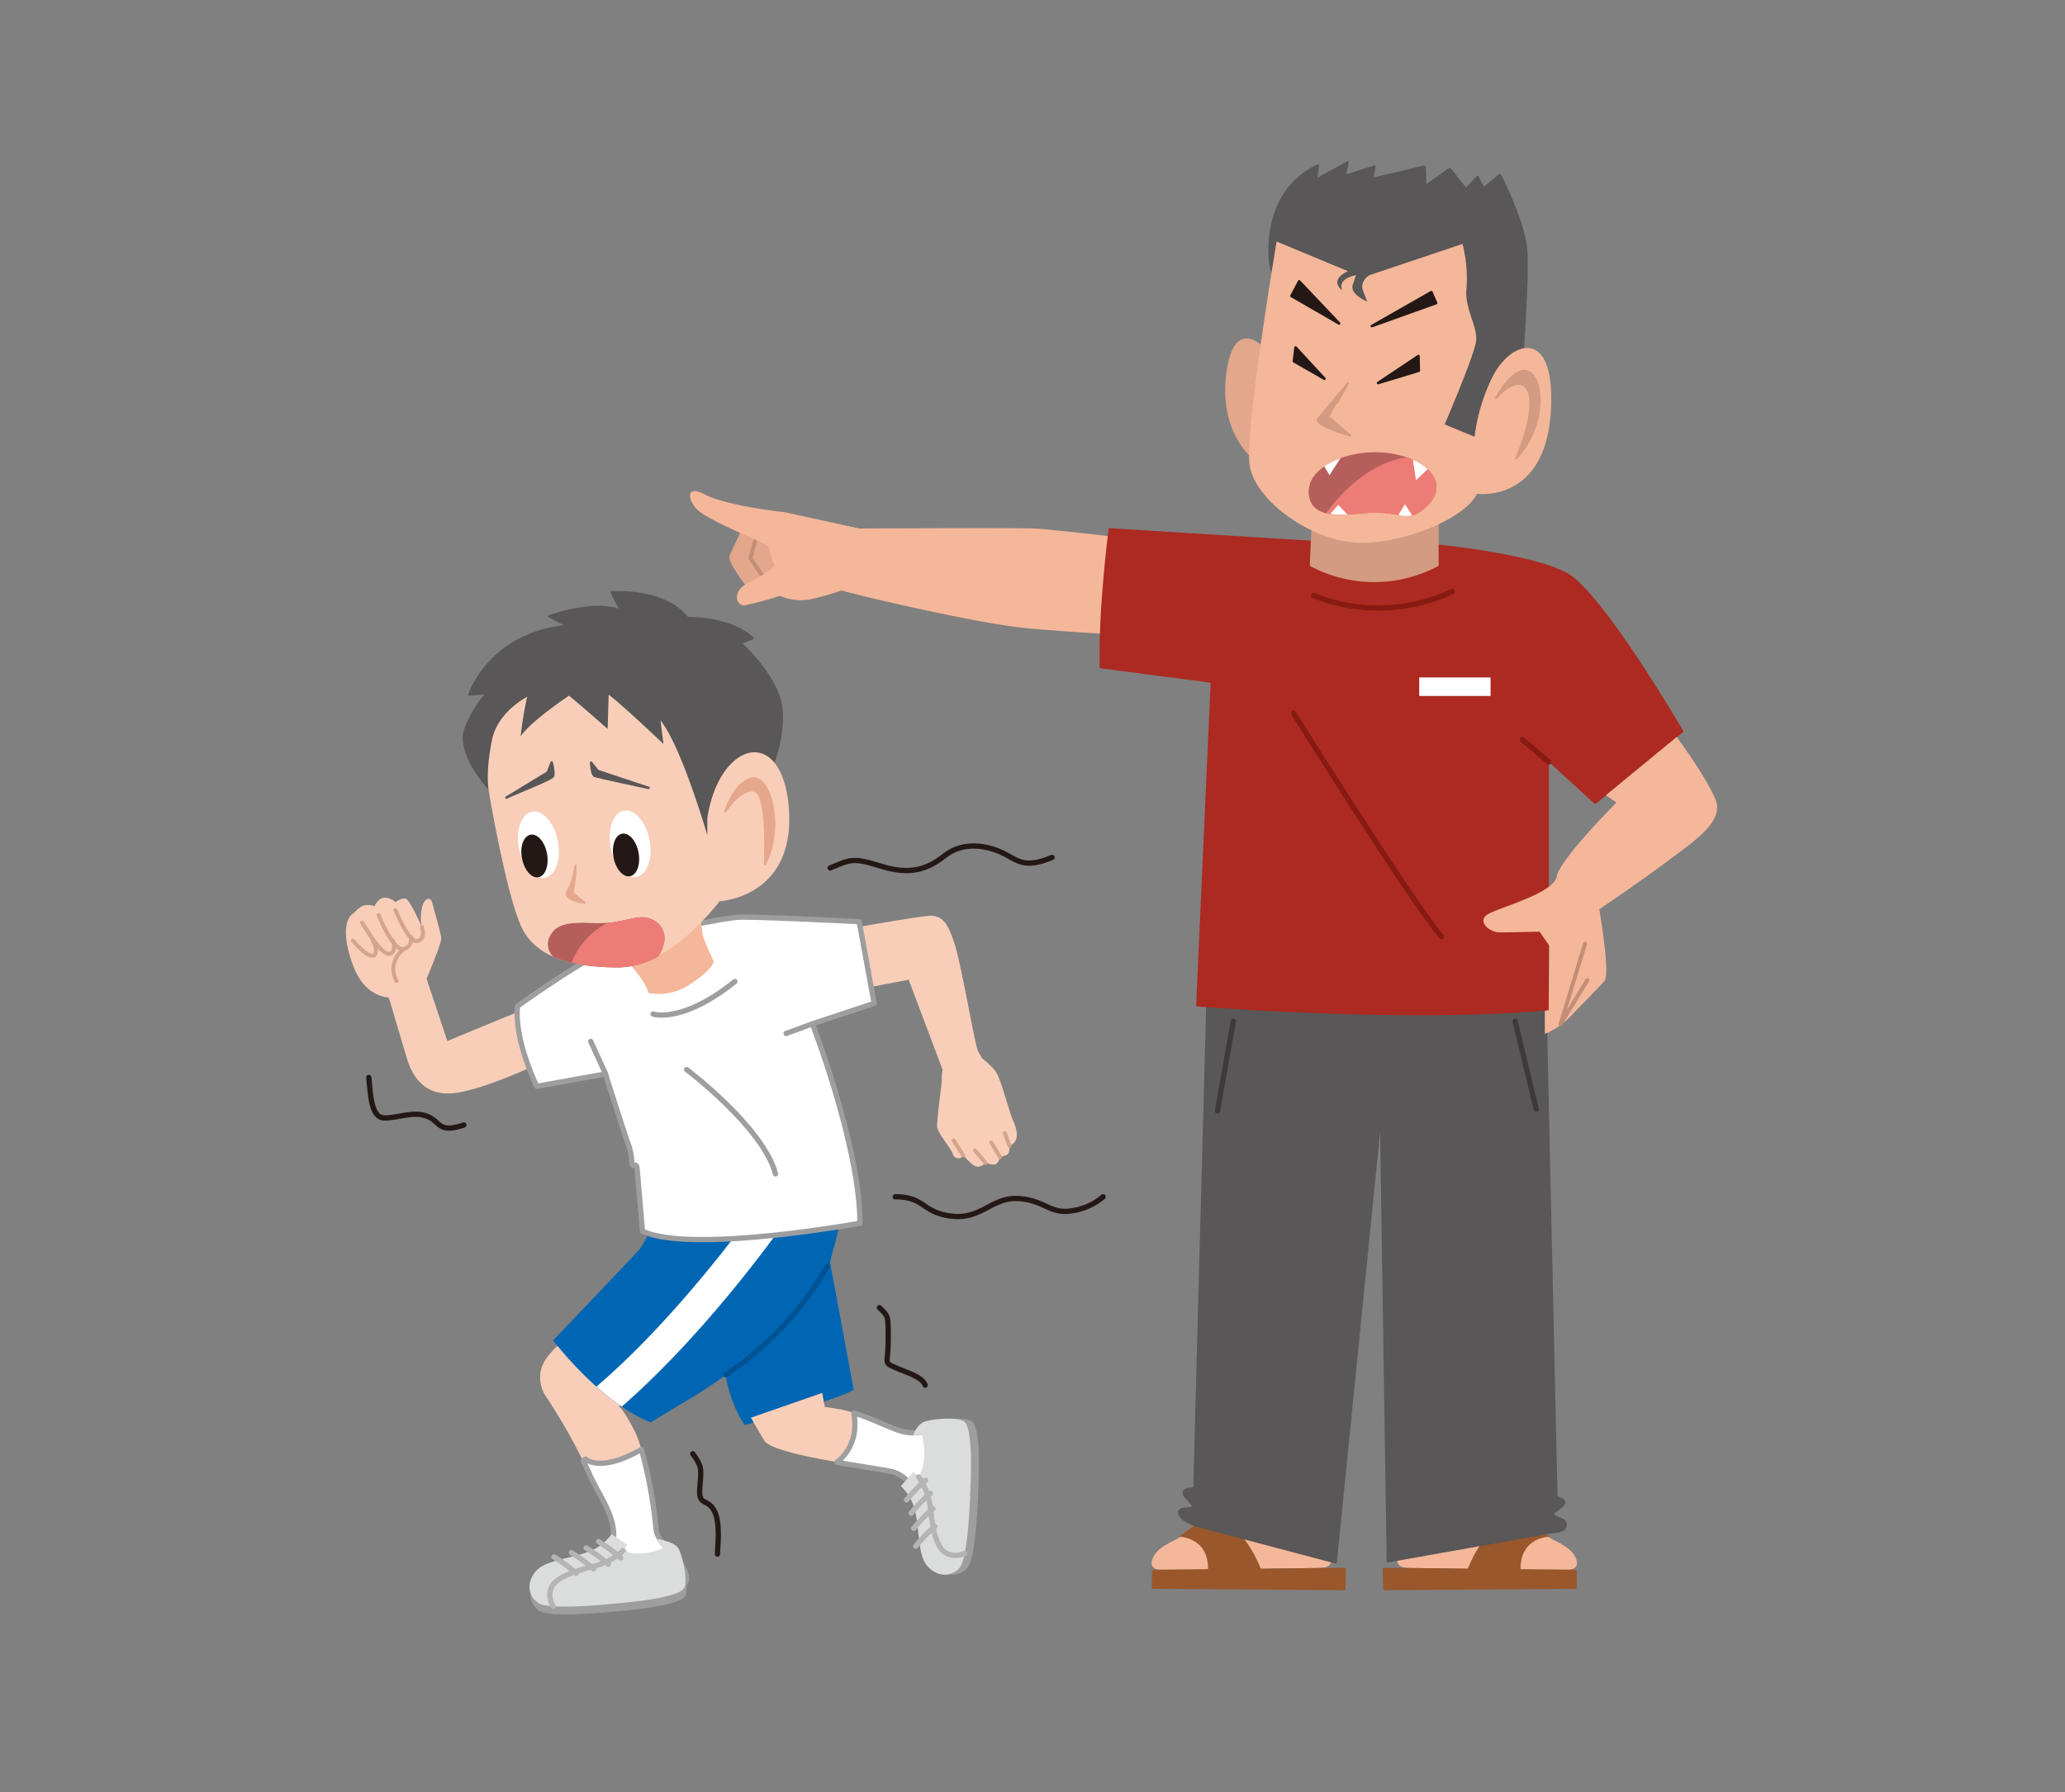 <svg id="レイヤー_1" data-name="レイヤー 1" xmlns="http://www.w3.org/2000/svg" viewBox="0 0 455 395"><rect x="0" y="0" width="455" height="395" fill="#808080" stroke="none"/><defs><style>.cls-1,.cls-14,.cls-15,.cls-18,.cls-21,.cls-5{fill:none;}.cls-2,.cls-7{fill:#f8ceb9;}.cls-3,.cls-6{fill:#fff;}.cls-3{stroke:#9e9e9f;}.cls-10,.cls-14,.cls-15,.cls-18,.cls-21,.cls-23,.cls-24,.cls-25,.cls-26,.cls-3,.cls-5,.cls-7,.cls-8{stroke-linecap:round;stroke-linejoin:round;}.cls-15,.cls-18,.cls-25,.cls-26,.cls-3,.cls-5{stroke-width:1.16px;}.cls-4{fill:#0066b3;}.cls-5{stroke:#005393;}.cls-14,.cls-7{stroke:#d5a48d;}.cls-14,.cls-21,.cls-7{stroke-width:0.87px;}.cls-26,.cls-8{fill:#595757;}.cls-8{stroke:#595757;stroke-width:0.53px;}.cls-9{fill:#f5b799;}.cls-10{fill:#e5a88c;stroke:#e5a88c;}.cls-10,.cls-23{stroke-width:0.46px;}.cls-11,.cls-24{fill:#231815;}.cls-12{fill:#b55e5b;}.cls-13{fill:#ed7c76;}.cls-15,.cls-24{stroke:#231815;}.cls-16{fill:#9e9e9f;}.cls-17{fill:#dbdcdc;}.cls-18{stroke:#b4b4b5;}.cls-19{fill:#99572b;}.cls-20{fill:#e3a78b;}.cls-21{stroke:#c18e77;}.cls-22,.cls-25{fill:#ac2a21;}.cls-23{fill:#d39b81;stroke:#d39b81;}.cls-24{stroke-width:0.58px;}.cls-25{stroke:#871a12;}.cls-26{stroke:#3e3a39;}</style></defs><rect class="cls-1" x="-728" y="-213" width="1366" height="768"/><rect class="cls-1" x="-728" y="-213" width="1366" height="768"/><rect class="cls-1" x="-728" y="-213" width="1366" height="768"/><rect class="cls-1" x="-728" y="-213" width="1366" height="768"/><rect class="cls-1" x="-728" y="-213" width="1366" height="768"/><path class="cls-2" d="M124.13,295.57a16.92,16.92,0,0,0-4.07,4.27,7.36,7.36,0,0,0,.39,8.15,129.44,129.44,0,0,1,9.31,16.68c2.13,4.85,5.24,8.54,5.43,13.38s-6.79,8-10.09,10.09-3.49,4.08,2.91,5.24,14-.58,18.43-1.75,6.21-3.29,3.49-7-5.24-4.85-5.43-8.15S142.29,320,139.65,315s-3.3-5-3.3-5l1.75-2.72Z"/><path class="cls-3" d="M144.5,336.5a102,102,0,0,0-3.16-17.05l-.33.18c-8.92,5-12,1.94-12,1.94l-.51.38c.49,1,.93,1.91,1.29,2.72,2.13,4.85,5.24,8.54,5.43,13.38s-6.79,8-10.09,10.09-3.49,4.08,2.91,5.24,14-.58,18.43-1.75,6.21-3.29,3.49-7S144.69,339.8,144.5,336.5Z"/><path class="cls-4" d="M143,271.62a27,27,0,0,1-1.95,3.55c-.71.89-19.17,20.23-19.17,20.23s10.12,13.48,21.47,18.1c0,0,6.75-4.09,9.94-6s6.56-4.43,6.56-4.43,1.07,6.56,4.26,11c0,0,18.63-5,23.78-7.63.15-.08.17-.36.17-.36s-5-27.14-5.14-27.68,1.42-5,2-8.51S143,271.62,143,271.62Z"/><path class="cls-5" d="M159.88,303a71.58,71.58,0,0,0,22.45-23.95"/><path class="cls-6" d="M173.31,268.78c-2.84.13-6,.36-9.09.62-5.91,7.92-18.74,24.18-32.79,36.19A55.73,55.73,0,0,0,137,310C155.89,293.54,171.83,270.9,173.31,268.78Z"/><path class="cls-2" d="M223.28,247.12c-.91-2-2.77-9.5-3.92-11a14.85,14.85,0,0,0-2.91-2.82c-.38-.59-.78-1.25-1-1.77-.64-1.29-3.69-19.24-5.13-23.57s-2.56-6.42-5.93-6.1-18.44,3-18.44,3l3.37,13.15,10.9-2.09,7.49,19.88a10,10,0,0,0-.21,2.15c.09.73-1.17,9-1,10.43s3,4.64,3.47,6a1.23,1.23,0,0,0,2.3.19s2.09,2.75,3.29,2.55a2.36,2.36,0,0,0,1.62-.9s1.79.82,2.4.26a3.14,3.14,0,0,0,.8-1.53s1.46-.19,1.82-.78a3.53,3.53,0,0,0,.25-1.73,1.92,1.92,0,0,0,1.27-1C224.22,250.65,224.2,249.15,223.28,247.12Z"/><path class="cls-2" d="M114.57,222.87c-1.77.64-16,6.57-16,6.57L94,215.73c.06-.24,3.35-7.89,3.23-9s-1.64-6.43-2-7.78-1.74-1.23-2.27,1.16a9.7,9.7,0,0,0,0,4.22c-.34-.79-2.6-5.84-3.48-6.22s-2.35.72-2.35.72a3.7,3.7,0,0,0-2.44-1c-1.35.06-2.21,1.95-2.21,1.95s-.42-.37-1.78-.31S78,201.21,78,201.21c-2.12,1.07-2.6,5.56,0,12.08s7.56,6.53,7.56,6.53l.24.44c.45,1.54,2.91,9.85,3.92,13.19,1.13,3.69,3.69,7.85,9.62,7.53s18-5.93,18-5.93Z"/><line class="cls-7" x1="217.15" y1="256.29" x2="214.81" y2="253.52"/><line class="cls-7" x1="212.24" y1="254.64" x2="210.1" y2="251.32"/><line class="cls-7" x1="220.35" y1="255.02" x2="218.41" y2="251.81"/><line class="cls-7" x1="222.42" y1="252.51" x2="221.41" y2="249.75"/><path class="cls-3" d="M189.31,203.13l3.3,18L179,225.64s10.48,27.06,10.48,43.94c0,0-37.25,6.79-47.92,1.75,0,0-1-11.64-1.16-13.58s-1-.11-1.17-1.47a15.07,15.07,0,0,0-.77-4.07c-.58-1.36-5.05-15.52-5.05-15.52l-15.13,2.72s-5-10.09-4.26-17.66c0,0,14.54-10.47,21.33-13.19s23.48-6.2,27.36-6.4S189.31,203.13,189.31,203.13Z"/><path class="cls-3" d="M143.92,223.5s6.4,2.14,18-7.18"/><line class="cls-3" x1="133.44" y1="236.69" x2="130.15" y2="229.51"/><line class="cls-3" x1="179.03" y1="225.64" x2="173.21" y2="227.77"/><path class="cls-3" d="M151.29,235.72s16.88,12.71,19.59,23"/><path class="cls-8" d="M107.64,173.65s-7.17-7.76-5-13.19,4.85-7.76,4.85-7.76l-4.07.38s4.46-13.57,21.72-15.13L121,135.82s10.47-3.69,15.9-1.16l-2.13-4.08s11.45-1,16.68,5.63c0,0,9.51-.2,14.36,4.46l-2.72,1s7.76,7,8.93,13.58-2.14,14.16-2.14,14.16l-11.25,25.41-30.07-16.68Z"/><path class="cls-9" d="M138.68,212.44a24.7,24.7,0,0,1,3.49,4.66l.78,1.75a12.18,12.18,0,0,0,9.12-1.94c4.85-3.11,5.23-5,5.23-5s-2.32-4.65-2.52-6.21-.39-3.68-.39-3.68Z"/><path class="cls-2" d="M108.57,162.35s-1.65,6.85-.89,11.82,4.6,25.65,7.66,31,9.57,8,21,8,22.2-14.54,22.2-14.54,16.45-.77,15.31-19.9-15.31-15.7-18,1.53v3.82s-5.67-19.55-10.32-25.32l.66,5.21s-9.31-8.86-12.08-10.86l-.22,7.54s-6-5.32-8.53-7.32c0,0-8.65,5.77-10.64,9a77.23,77.23,0,0,1,1.44-8.75S110.23,156.48,108.57,162.35Z"/><path class="cls-10" d="M159.78,178.87s2.1-6.77,6.09-7.32,6.88,11.08,2.66,18.95c0,0,.78-15.29-2.21-16.18S159.78,178.87,159.78,178.87Z"/><path class="cls-6" d="M114.33,186.86c.71,4,3.22,7,5.61,6.63s3.73-4,3-8-3.22-7-5.61-6.62S113.61,182.82,114.33,186.86Z"/><path class="cls-11" d="M115,189.09c.46,2.6,2.08,4.5,3.6,4.25s2.4-2.54,1.94-5.14-2.07-4.5-3.6-4.25S114.5,186.5,115,189.09Z"/><path class="cls-6" d="M134.54,186.64c.71,4.05,3.22,7,5.61,6.63s3.73-4,3-8-3.23-7-5.61-6.63S133.82,182.6,134.54,186.64Z"/><path class="cls-11" d="M135.17,188.87c.46,2.6,2.07,4.5,3.6,4.25s2.4-2.55,1.94-5.14-2.07-4.5-3.6-4.25S134.71,186.28,135.17,188.87Z"/><path class="cls-8" d="M111.57,175.79l9.11-5.55.88-2.22s.67,2.44.23,3.11S113.35,174.9,111.57,175.79Z"/><path class="cls-8" d="M130.23,168.08s.13,2.67.79,2.92,11.9,2.65,11.9,2.65l-11.2-3.74Z"/><path class="cls-10" d="M126.81,190.74a16,16,0,0,1-1.77,5.73c-1.1,1.87,3.77,2.48,3.77,2.48l-2.67-2.16A30.93,30.93,0,0,0,126.81,190.74Z"/><path class="cls-12" d="M141.59,202.16c-3.1,0-5,1.55-11.35,1.26s-8.15.78-9.31,3.4a3.83,3.83,0,0,0,1,4.05c3.54,1.56,8.27,2.34,14.46,2.34a18.36,18.36,0,0,0,8.68-2.48C148.56,205.21,144.49,202.16,141.59,202.16Z"/><path class="cls-13" d="M141.59,202.16c-2.4,0-4.06.93-7.65,1.21a16.6,16.6,0,0,0-8,8.79,45.79,45.79,0,0,0,10.5,1.05,18.36,18.36,0,0,0,8.68-2.48C148.56,205.21,144.49,202.16,141.59,202.16Z"/><path class="cls-14" d="M93,204.32s.86,2.72-1.06,3.07-4.8-6.79-4.8-6.79"/><path class="cls-14" d="M90.59,206.53s.28,2.45-1.9,2.62-5.29-7.49-5.29-7.49"/><path class="cls-14" d="M86.53,207.27s1.07,2.4-.7,2.94-6.06-6.87-6.06-6.87,4.46,6,2.66,7.19c-1.31.85-4.67-3.23-4.67-3.23"/><path class="cls-14" d="M89.49,208.93a5.25,5.25,0,0,0-2.11,7.28"/><path class="cls-15" d="M182.91,191.3c4.65-1.94,5-2.33,11.25-.39s10.09.78,14-2.33,8.92-2.32,12.41-.77,4.66,3.88,11.25,1.16"/><path class="cls-15" d="M197.26,263.76c6.6,0,5.82,3.49,12.42,4.27s8.92-4.27,14.74-3.88,7,3.49,11.64,2.71a13.47,13.47,0,0,0,7-3.1"/><path class="cls-15" d="M193.77,288.2c1.94,1.94,1.94,1.55,1.94,7s-1.16,5,1.55,6.2,5.82,1.94,6.6,3.88"/><path class="cls-15" d="M152.65,320.4c1.94,2.72,1.94,3.11,1.55,7.37s1.55,2.33,3.1,5.05.78,8.14.78,9.7"/><path class="cls-15" d="M81.26,237.47c.39,3.49.39,8.92,3.49,8.92s6.21-1.55,9.32-.39,2.32,3.88,8.14,1.94"/><path class="cls-16" d="M204.84,315.69s1.62,6-.68,9.8l-1.11-1.11-2.81,3.15a10.49,10.49,0,0,1,3.15,5.63c1,4,.51,9.45,2.64,11.92s5,2.56,7,.6,2.41-14,2.58-19,.23-12.59-1.65-13.52-6.81-.43-8.52.17a5.06,5.06,0,0,0-2.55,2.47Z"/><path class="cls-2" d="M165.45,312.45s1.93,3.3,2.91,5c1.75,3.11,22.11,5.63,27.93,6.79,5.36,1.07,8.15,9.31,8.54,13.58s3.1,8.54,5.82,2.52,2.91-20.56,1.36-23.47-5-1.75-10.09-1.16-9.5-4.47-20.18-5.63l-.58-3.1Z"/><path class="cls-3" d="M212,316.91c-1.55-2.91-5-1.75-10.09-1.16-3.88.44-7.42-2.43-13.7-4.32l-.07.05c1.25,7-3.07,10.3-3.78,10.79,4.89.86,9.58,1.54,11.92,2,5.36,1.07,8.15,9.31,8.54,13.58s3.1,8.54,5.82,2.52S213.56,319.82,212,316.91Z"/><path class="cls-17" d="M203.1,316.16s1.61,5.5-.69,9.33l-1.11-1.11-2.81,3.15a10.54,10.54,0,0,1,3.16,5.63c1,4,.51,9.45,2.64,11.92s5,2.56,7,.6,2.41-14,2.58-19,.23-12.59-1.64-13.52-6.82-.43-8.52.17-2.5,3-2.5,3Z"/><path class="cls-18" d="M202.41,325.49a14.72,14.72,0,0,1,2.57,6.7c.43,3.93,1.16,8.73,3.34,10a4.37,4.37,0,0,0,4.22.14"/><path class="cls-18" d="M199.74,330.59a34.33,34.33,0,0,1,4.22-4.37"/><path class="cls-18" d="M200.76,333.5a33.6,33.6,0,0,1,4.22-4.37"/><path class="cls-18" d="M201.34,336.84a33.79,33.79,0,0,1,4.22-4.36"/><path class="cls-18" d="M201.77,340.77a33.79,33.79,0,0,1,4.22-4.36"/><path class="cls-16" d="M147.33,342.8s-5.69,2.41-9.8.65l.95-1.25-3.5-2.36a10.5,10.5,0,0,1-5.15,3.88c-3.83,1.55-9.3,1.78-11.46,4.22s-1.86,5.32.35,7,14.19.51,19.19,0,12.5-1.47,13.18-3.45-.5-6.81-1.32-8.42a5.13,5.13,0,0,0-2.79-2.2Z"/><path class="cls-17" d="M146.05,341.21s-4.65,2.27-8.75.51l.94-1.25-3.5-2.36a10.5,10.5,0,0,1-5.15,3.88c-3.82,1.55-9.3,1.78-11.46,4.22s-1.85,5.32.35,7,14.19.51,19.2,0,12.5-1.47,13.17-3.45-.49-6.81-1.31-8.42-4.8-2.17-4.8-2.17Z"/><path class="cls-18" d="M137.3,341.72a14.71,14.71,0,0,1-6.3,3.44c-3.83,1-8.49,2.33-9.49,4.67a4.34,4.34,0,0,0,.42,4.19"/><path class="cls-18" d="M131.88,339.75a34.09,34.09,0,0,1,4.9,3.6"/><path class="cls-18" d="M129.14,341.15a34.19,34.19,0,0,1,4.89,3.6"/><path class="cls-18" d="M125.9,342.18a33.86,33.86,0,0,1,4.89,3.59"/><path class="cls-18" d="M122.07,343.14a34.69,34.69,0,0,1,4.89,3.59"/><path class="cls-9" d="M307.69,342.32c.15,1.89,0,3.05,2.33,3.2s29.82.43,32.88.58,5.53-.15,4.22-2.91-5.39-3.64-6.7-5.09a45.25,45.25,0,0,0-5.67-4.37Z"/><polygon class="cls-19" points="304.63 345.52 347.41 345.95 347.41 350.17 304.78 350.46 304.63 345.52"/><path class="cls-19" d="M323.4,345.81s3.79-10.62,11.5-12.08l6.54,4.95s-6.54,0-6.4,7.27Z"/><path class="cls-9" d="M293.53,342.32c-.15,1.89,0,3.05-2.33,3.2s-29.82.43-32.88.58-5.53-.15-4.22-2.91,5.39-3.64,6.69-5.09a45.9,45.9,0,0,1,5.68-4.37Z"/><polygon class="cls-19" points="296.58 345.52 253.81 345.95 253.81 350.17 296.44 350.46 296.58 345.52"/><path class="cls-19" d="M277.82,345.81s-3.79-10.62-11.5-12.08l-6.54,4.95s6.54,0,6.4,7.27Z"/><path class="cls-8" d="M266.07,220.3l-2.89,107.79s-3.78-.22-1.78,2,1.78,2,1.11,2.23-2.89,0-2.66,1.11a3.07,3.07,0,0,0,1.55,1.77l1.78.89,31.11,8.23,10-99.48,1.51,99.25s35.72-6.39,37.5-6.61,2.35-1.94.8-2.6-2.52-1-1.63-1.67,3.11-2,1.78-2.67l-1.33-.67-2.45-110Z"/><path class="cls-20" d="M164.33,114.87s-3.33,6.78-3.64,7.78,3.33,6.47,4.79,7.62,6.8-.17,9.82-2-.35-9.87-2.14-10.79S164.33,114.87,164.33,114.87Z"/><polyline class="cls-21" points="166.83 117.56 165.36 123.04 168.29 127.38"/><path class="cls-9" d="M191.91,131.78l-6.57-1.64a53.18,53.18,0,0,1-7.06,2,11.5,11.5,0,0,1-6.4-.83,70.82,70.82,0,0,1-7.81,2.09c-1.83.19-2.94-3.07.7-4.86a28.43,28.43,0,0,0,5.89-3.79l-1.49-4.61s-12.43-5.24-15.07-7.42-3.28-6.17,1.29-3.71,17.78,3.92,17.78,3.92l16.19,3.55s34.49-.18,38.5,0,20.81,2.19,20.81,2.19l1.84,21.45s-18.15-1-25-1.75C214.43,137.18,191.91,131.78,191.91,131.78Z"/><path class="cls-22" d="M291.17,119.31,244.3,116.4s-2.33,17.47-2,30.86l24.45,3.2-3.2,71.33s46,3.78,77.73.87V167.93l10.19,9.32,19.51-16s-17.76-30.56-25.62-34.93-29.4-6.41-29.4-6.41Z"/><path class="cls-23" d="M289.21,116.42l-.39,8.15a29.71,29.71,0,0,0,27.94,0v-9.31Z"/><path class="cls-8" d="M280,58.67s-2.87-15.82,10.4-22.22l-.48,3.2,7-3.84-.64,3,6.56-2.08-.48,2.72,11.51-2.72.16,4.32,5.42-3.81L323,41.73,325.56,39l1.28,2.56,3.67-3s5.28,10.39,5.76,16.47-1,25.58-1,25.58l-10.39,23.34-8.79-3.68-11-8.31L294.7,78.66,281,62Z"/><path class="cls-20" d="M279,77.06s-6.71-7.77-8.65,4.24C268.13,95,276,101.07,276,101.07Z"/><path class="cls-9" d="M281.29,53.23s-6.88,40.78-6,48.9,13.77,17.12,23.83,17.47,23.66-5.29,26.3-10.77c0,0,14.83,2.12,16.25-17.65S332.52,75,328.6,83.59a40.47,40.47,0,0,0-3.69,12.66l-6.6-2.72s6.58-15.24,6.94-18.41-2.65-7.24-2.12-11.65a30.57,30.57,0,0,0-.88-9.71l-20.48,6.88s-2.3,1.24-1.41,3.53l.88,2.3s-3.88-1.59-3.18-3.71l.71-2.12s-4.24.71-3,3.36c0,0-3.18-2.12,1.23-4.24Z"/><polygon class="cls-24" points="302.28 71.86 315.38 64.39 316.43 66.79 302.28 71.86"/><polygon class="cls-24" points="295.05 71.28 286.26 62.01 284.56 65.22 295.05 71.28"/><polygon class="cls-24" points="291.82 83.46 285.46 76.58 285.11 79.62 291.82 83.46"/><polygon class="cls-24" points="303.65 84.41 312.54 78.47 312.61 81.7 303.65 84.41"/><path class="cls-23" d="M297,84.47s-5.29,6.36-6.53,7.77S297.53,96,297.53,96l-4.76-4.06S295.77,86.77,297,84.47Z"/><path class="cls-23" d="M329.66,87.65s4.06-7.41,7.24-5.65,3.88,11.65-2.83,19.07c0,0,5.73-13,1.77-16.07C333.54,83.24,329.66,87.65,329.66,87.65Z"/><path class="cls-12" d="M300.71,113.07c-4.06.33-12,1.77-12.36-4.41s9.89-10.24,18.54-8.65,12.18,7.06,7.59,11.47S309.54,112.36,300.71,113.07Z"/><path class="cls-13" d="M309.94,100.8c-9,1.26-15.55,9.25-17.77,12.31,2.71.68,6.24.14,8.54,0,8.83-.71,9.18,2.82,13.77-1.59C318.48,107.63,316.31,103,309.94,100.8Z"/><path class="cls-6" d="M312,105.84l2.56-2.45a11.72,11.72,0,0,0-3.25-2.07Z"/><path class="cls-6" d="M296.88,113.4l-2-2.13-1.78,2A18.46,18.46,0,0,0,296.88,113.4Z"/><path class="cls-6" d="M291.78,102.78l1.16,1.94,2.41-3.73A15.89,15.89,0,0,0,291.78,102.78Z"/><path class="cls-6" d="M311.17,113.62l-1.6-2.51-1.45,2.38A7.29,7.29,0,0,0,311.17,113.62Z"/><rect class="cls-6" x="312.71" y="149.3" width="15.72" height="4.08"/><path class="cls-25" d="M289.42,131.25a38.36,38.36,0,0,0,30.57-.88"/><line class="cls-25" x1="341.24" y1="167.93" x2="335.42" y2="162.98"/><path class="cls-25" d="M285,157.16s26,41.51,32.59,49.27"/><path class="cls-9" d="M353.87,175.24l2.3,1.64s-12.49,12.5-13.15,16.28-13,6.91-15.29,8.39.33,3.94,2.8,3.94,8.71-.16,8.71-.16l2.14,3.12-.14,14.21-.85.1v5.09a16.29,16.29,0,0,0,5.1-3.29s6.74-6.9,8.05-8.38-1.15-15.78-1.15-15.78,9.7-6.58,15.13-10.69S380,181.16,378,176.23s-8.55-13.81-8.55-13.81Z"/><polyline class="cls-21" points="349.27 207.96 343.84 225.72 349.76 216.01"/><line class="cls-26" x1="333.83" y1="225.05" x2="338.49" y2="244.45"/><line class="cls-26" x1="271.75" y1="225.05" x2="268.26" y2="244.84"/></svg>